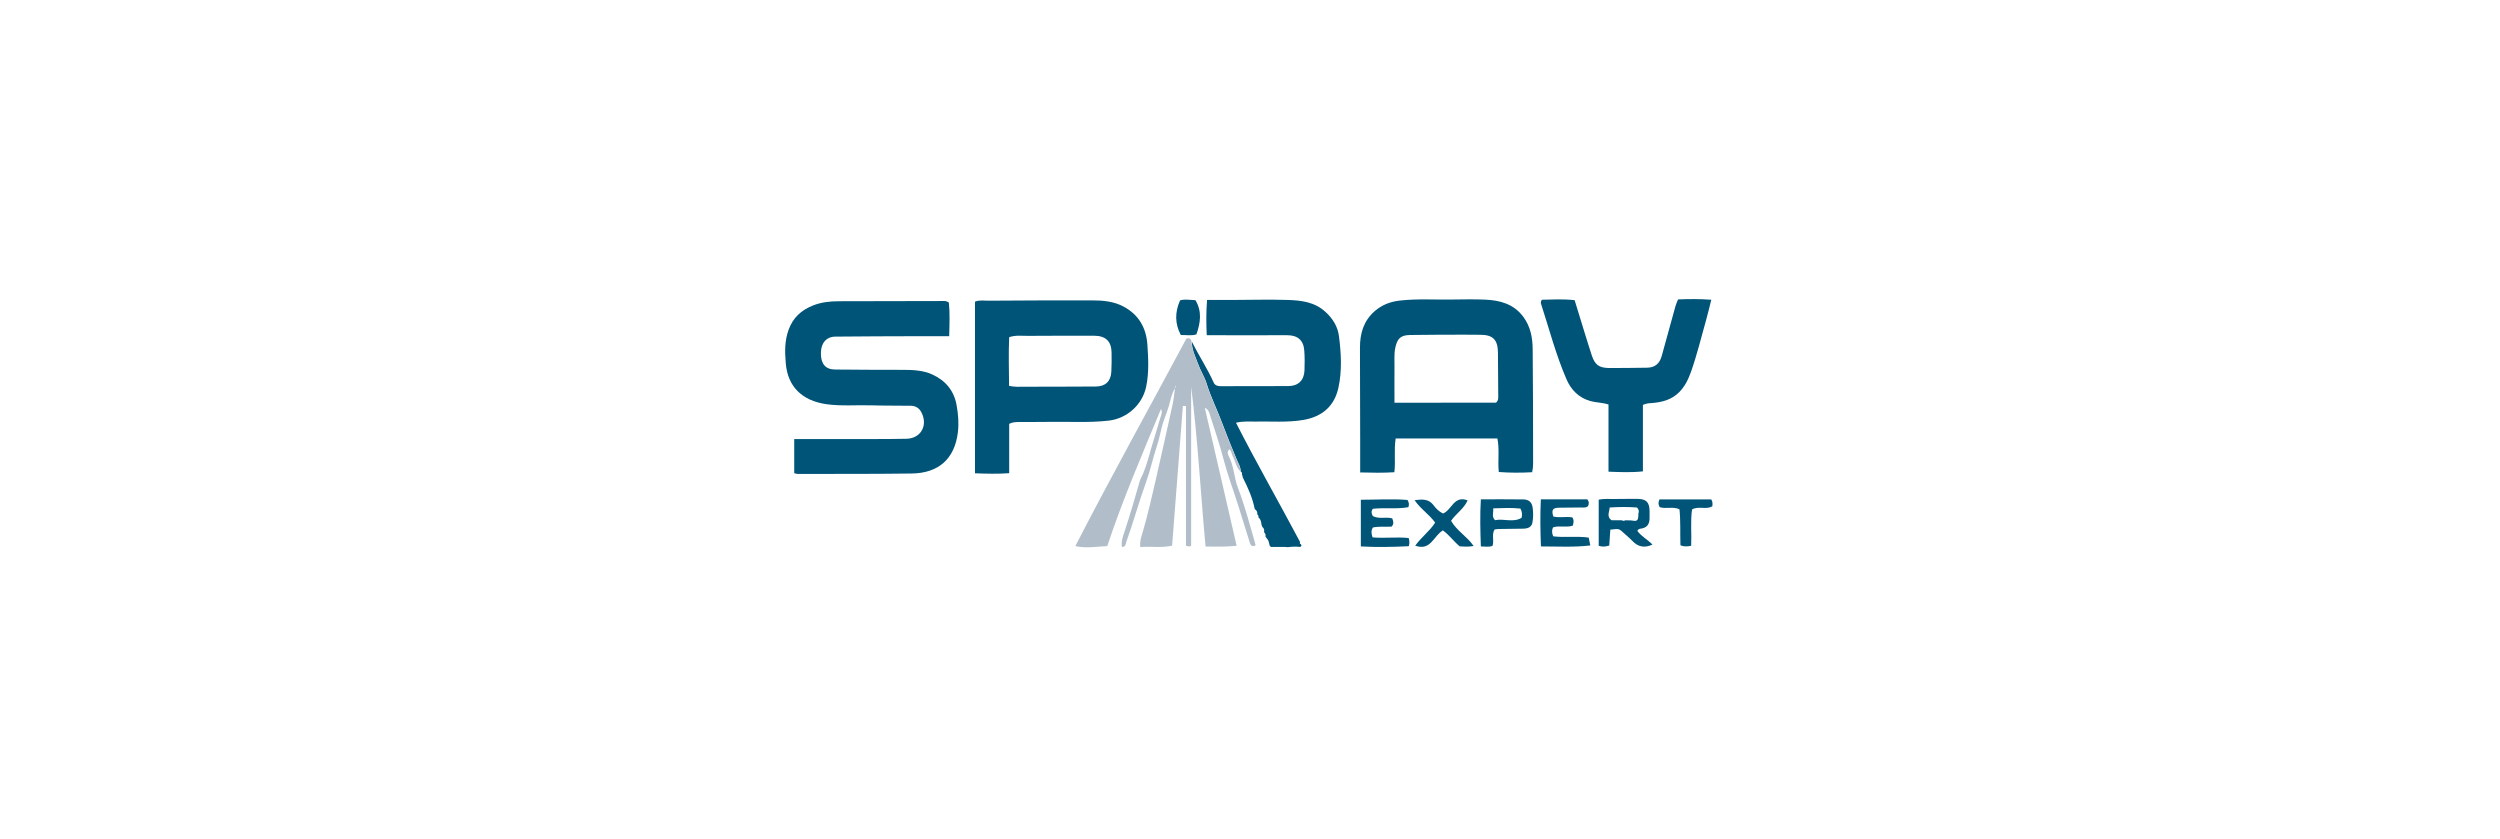 <?xml version="1.0" encoding="UTF-8"?> <svg xmlns="http://www.w3.org/2000/svg" width="301" height="101" viewBox="0 0 301 101" fill="none"> <g clip-path="url(#clip0_1881_423)"> <path d="M184.469 56.855C183.109 56.933 181.802 56.933 180.455 56.829C180.313 55.457 180.559 54.149 180.287 52.79C176.183 52.79 172.117 52.79 168.039 52.79C167.819 54.175 168.039 55.496 167.883 56.855C166.524 56.946 165.216 56.92 163.766 56.881C163.766 55.496 163.766 54.149 163.766 52.816C163.766 49.164 163.753 45.513 163.74 41.849C163.74 40.153 164.167 38.651 165.501 37.473C166.369 36.709 167.391 36.321 168.518 36.191C170.641 35.945 172.777 36.101 174.901 36.062C176.196 36.036 177.503 36.023 178.798 36.075C180.598 36.152 182.255 36.593 183.407 38.146C184.262 39.299 184.521 40.632 184.534 42.017C184.572 46.342 184.585 50.653 184.585 54.978C184.572 55.573 184.637 56.169 184.469 56.855ZM180.131 48.478C180.39 48.232 180.39 47.999 180.39 47.766C180.377 45.992 180.365 44.218 180.352 42.445C180.339 40.891 179.73 40.295 178.189 40.308C177.529 40.308 176.869 40.295 176.196 40.295C174.046 40.308 171.884 40.295 169.735 40.334C168.634 40.36 168.233 40.775 168 41.836C167.832 42.613 167.909 43.39 167.896 44.167C167.883 45.578 167.896 46.989 167.896 48.491C172.052 48.478 176.118 48.478 180.131 48.478Z" fill="#005478"></path> <path d="M95.625 56.972C95.625 55.599 95.625 54.279 95.625 52.867C97.477 52.867 99.289 52.867 101.102 52.867C103.769 52.855 106.449 52.88 109.116 52.829C110.877 52.803 111.758 51.21 110.929 49.631C110.67 49.126 110.217 48.854 109.66 48.854C108.081 48.828 106.488 48.854 104.908 48.802C103.096 48.75 101.27 48.919 99.458 48.66C96.583 48.232 94.809 46.562 94.602 43.662C94.486 42.341 94.473 41.021 94.939 39.726C95.47 38.25 96.467 37.344 97.865 36.787C98.862 36.386 99.924 36.269 100.998 36.269C105.193 36.256 109.388 36.256 113.57 36.243C113.764 36.243 113.946 36.217 114.243 36.437C114.373 37.68 114.321 39.014 114.282 40.477C112.988 40.477 111.758 40.477 110.54 40.477C107.226 40.49 103.911 40.49 100.597 40.529C99.496 40.529 98.836 41.306 98.836 42.51C98.823 43.791 99.367 44.478 100.532 44.491C103.225 44.529 105.931 44.517 108.624 44.529C109.88 44.529 111.149 44.568 112.301 45.112C113.868 45.85 114.865 47.041 115.176 48.789C115.37 49.864 115.46 50.938 115.331 52.026C114.943 55.315 112.936 56.972 109.764 57.011C105.219 57.075 100.662 57.049 96.117 57.062C95.975 57.075 95.845 57.023 95.625 56.972Z" fill="#005478"></path> <path d="M121.506 51.029C121.506 52.984 121.506 54.939 121.506 56.972C120.121 57.075 118.813 57.037 117.389 56.985C117.389 50.084 117.389 43.209 117.389 36.321C117.919 36.101 118.476 36.204 119.007 36.204C123.176 36.178 127.345 36.153 131.501 36.166C132.809 36.166 134.104 36.282 135.282 36.916C137.094 37.888 138.001 39.454 138.143 41.474C138.26 43.17 138.35 44.866 138.001 46.536C137.561 48.712 135.709 50.382 133.508 50.641C131.061 50.925 128.588 50.744 126.128 50.796C124.963 50.822 123.811 50.796 122.645 50.809C122.309 50.822 121.946 50.809 121.506 51.029ZM121.493 46.459C122.205 46.614 122.788 46.562 123.383 46.562C126.245 46.549 129.093 46.562 131.954 46.536C133.107 46.523 133.741 45.902 133.806 44.75C133.845 43.973 133.845 43.196 133.832 42.419C133.806 41.099 133.12 40.438 131.786 40.425C129.132 40.425 126.478 40.412 123.836 40.438C123.085 40.451 122.322 40.322 121.506 40.593C121.415 42.536 121.48 44.478 121.493 46.459Z" fill="#005478"></path> <path d="M153.059 65.854C153.007 65.815 152.943 65.789 152.891 65.75C152.774 65.413 152.787 65.012 152.451 64.766C152.477 64.675 152.438 64.624 152.347 64.598V64.585C152.412 64.416 152.373 64.274 152.244 64.157C152.231 64.119 152.218 64.067 152.192 64.041C152.244 63.795 152.179 63.601 151.985 63.445C151.959 63.368 151.92 63.277 151.894 63.199C151.842 62.876 151.816 62.539 151.531 62.319L151.519 62.293C151.544 62.138 151.493 62.021 151.376 61.918V61.879C151.402 61.633 151.298 61.452 151.104 61.322C151.091 61.283 151.078 61.244 151.052 61.218C150.793 59.898 150.237 58.694 149.641 57.503C149.628 57.464 149.615 57.425 149.602 57.386C149.628 57.308 149.615 57.244 149.538 57.205L149.525 57.179C149.551 57.023 149.563 56.868 149.395 56.778L149.382 56.752C149.382 56.208 149.097 55.768 148.89 55.289C148.269 53.839 147.699 52.375 147.142 50.912C146.547 49.32 145.783 47.805 145.278 46.174C145.019 45.345 144.527 44.607 144.242 43.791C143.931 42.937 143.491 42.108 143.504 41.15C144.333 42.807 145.369 44.361 146.132 46.07C146.288 46.407 146.599 46.497 146.961 46.497C149.68 46.484 152.386 46.497 155.105 46.484C156.309 46.484 157.008 45.798 157.06 44.607C157.086 43.804 157.099 43.002 157.034 42.199C156.943 40.956 156.231 40.36 154.975 40.36C151.777 40.373 148.592 40.36 145.291 40.36C145.226 38.949 145.213 37.603 145.33 36.114C146.378 36.114 147.362 36.114 148.346 36.114C150.573 36.114 152.8 36.036 155.027 36.114C156.659 36.165 158.277 36.347 159.585 37.551C160.478 38.367 161.074 39.325 161.216 40.516C161.475 42.561 161.592 44.62 161.151 46.653C160.672 48.906 159.183 50.174 156.918 50.563C155.001 50.886 153.059 50.718 151.117 50.757C150.392 50.77 149.667 50.692 148.813 50.899C151.311 55.806 154.004 60.493 156.529 65.258C156.477 65.388 156.503 65.478 156.633 65.53C156.659 65.569 156.672 65.621 156.697 65.659L156.672 65.685L156.697 65.724C156.646 65.763 156.594 65.802 156.542 65.854C156.037 65.789 155.545 65.815 155.053 65.879C154.937 65.867 154.833 65.867 154.717 65.854C154.147 65.854 153.603 65.854 153.059 65.854Z" fill="#005478"></path> <path d="M143.479 41.163C143.466 42.108 143.919 42.937 144.217 43.804C144.515 44.62 145.007 45.371 145.253 46.186C145.758 47.818 146.521 49.333 147.117 50.925C147.674 52.388 148.243 53.851 148.865 55.301C149.059 55.767 149.357 56.221 149.357 56.764C148.813 56.272 148.761 55.534 148.425 54.939C148.282 54.68 148.295 54.343 148.023 54.097C147.687 54.356 147.842 54.732 147.946 54.926C148.567 56.104 148.567 57.464 149.033 58.694C149.901 60.959 150.509 63.303 151.182 65.646C150.677 65.918 150.548 65.582 150.457 65.271C149.991 63.795 149.538 62.306 149.072 60.83C148.476 58.952 147.777 57.088 147.285 55.185C146.832 53.437 146.237 51.728 145.693 50.006C145.589 49.656 145.499 49.294 145.058 49.099C146.327 54.602 147.596 60.092 148.891 65.711C147.557 65.853 146.418 65.814 145.149 65.802C144.553 59.354 144.217 52.932 143.414 46.549C143.414 52.919 143.414 59.289 143.414 65.685C143.298 65.828 143.155 65.814 142.793 65.711C142.793 60.105 142.793 54.499 142.793 48.892C142.663 48.892 142.547 48.879 142.417 48.879C141.99 54.499 141.55 60.118 141.122 65.698C139.763 65.996 138.546 65.75 137.29 65.866C137.199 65.102 137.484 64.429 137.665 63.782C138.222 61.814 138.688 59.82 139.141 57.826C139.841 54.758 140.527 51.689 141.2 48.608C141.33 47.986 141.381 47.352 141.472 46.717C141.537 46.639 141.627 46.562 141.511 46.432C141.498 46.536 141.485 46.627 141.472 46.73C141.045 47.429 140.915 48.232 140.695 48.996C140.436 49.85 140.048 50.679 139.854 51.534C139.672 52.31 139.504 53.074 139.245 53.838C138.792 55.198 138.507 56.622 138.015 57.968C137.135 60.39 136.461 62.876 135.594 65.284C135.516 65.491 135.568 65.84 135.089 65.853C134.959 65.206 135.193 64.61 135.387 64.028C136.047 62.008 136.656 59.975 137.225 57.93C137.316 57.619 137.497 57.334 137.627 57.023C138.093 55.923 138.365 54.758 138.714 53.605C139.064 52.427 139.413 51.262 139.776 50.084C139.866 49.812 139.944 49.553 139.789 49.229C137.523 54.693 135.18 60.118 133.315 65.75C132.007 65.802 130.816 66.048 129.47 65.75C133.833 57.269 138.403 49.074 142.844 40.761C143.181 40.658 143.401 40.774 143.479 41.163ZM147.855 53.903C147.842 53.89 147.829 53.877 147.816 53.864C147.803 53.877 147.777 53.89 147.777 53.903C147.777 53.916 147.803 53.929 147.803 53.942C147.829 53.929 147.842 53.916 147.855 53.903Z" fill="#B1BDC9"></path> <path d="M197.806 48.75C197.806 51.379 197.806 54.033 197.806 56.752C196.395 56.907 195.1 56.842 193.663 56.791C193.663 54.033 193.663 51.353 193.663 48.699C192.874 48.453 192.148 48.478 191.475 48.284C190.064 47.883 189.158 46.938 188.601 45.656C187.332 42.717 186.529 39.623 185.545 36.593C185.507 36.463 185.481 36.321 185.649 36.088C186.905 36.062 188.238 35.984 189.585 36.14C189.999 37.512 190.401 38.807 190.802 40.102C191.087 41.008 191.359 41.914 191.656 42.807C192.045 43.947 192.537 44.297 193.754 44.309C195.269 44.309 196.783 44.297 198.298 44.271C199.256 44.258 199.813 43.791 200.072 42.859C200.629 40.852 201.173 38.859 201.729 36.852C201.794 36.606 201.911 36.373 202.04 36.049C203.335 35.997 204.643 35.984 206.041 36.088C205.821 36.929 205.652 37.706 205.432 38.47C204.837 40.568 204.332 42.678 203.607 44.737C203.283 45.643 202.882 46.51 202.17 47.222C201.25 48.142 200.111 48.427 198.881 48.53C198.531 48.543 198.208 48.569 197.806 48.75Z" fill="#005478"></path> <path d="M193.883 63.769C193.831 64.468 193.792 65.077 193.753 65.685C193.313 65.815 192.938 65.867 192.484 65.711C192.484 63.86 192.484 62.047 192.484 60.157C193.119 60.027 193.727 60.092 194.336 60.079C195.281 60.079 196.226 60.053 197.171 60.066C198.207 60.079 198.582 60.468 198.608 61.49C198.608 61.775 198.608 62.06 198.608 62.332C198.621 63.031 198.362 63.523 197.611 63.64C197.456 63.666 197.275 63.653 197.132 63.911C197.598 64.572 198.375 64.96 198.958 65.569C198 66.009 197.236 65.854 196.55 65.141C196.122 64.701 195.643 64.313 195.19 63.898C194.815 63.562 194.401 63.743 193.883 63.769ZM195.268 62.643C195.41 62.746 195.566 62.707 195.708 62.643C195.902 62.643 196.084 62.656 196.278 62.656C196.666 62.643 197.21 62.966 197.249 62.215C197.249 62.086 197.249 61.944 197.262 61.814C197.365 61.581 197.326 61.361 197.093 61.102C196.058 61.024 194.97 61.024 193.805 61.102C193.766 61.659 193.417 62.19 194.012 62.63C194.103 62.63 194.193 62.643 194.284 62.643C194.388 62.643 194.478 62.643 194.582 62.643C194.802 62.63 195.035 62.643 195.268 62.643Z" fill="#005478"></path> <path d="M185.53 65.789C185.453 63.86 185.427 62.022 185.517 60.118C187.46 60.118 189.285 60.118 191.098 60.118C191.344 60.39 191.331 60.649 191.201 60.934C190.916 61.18 190.58 61.089 190.256 61.102C189.402 61.115 188.547 61.115 187.705 61.128C186.942 61.141 186.773 61.387 187.019 62.19C187.77 62.371 188.547 62.164 189.311 62.293C189.531 62.63 189.466 62.941 189.363 63.29C188.586 63.549 187.731 63.239 186.98 63.498C186.812 63.886 186.851 64.197 187.006 64.572C188.405 64.753 189.842 64.52 191.279 64.728C191.344 65.025 191.395 65.271 191.473 65.673C189.466 65.906 187.537 65.789 185.53 65.789Z" fill="#005478"></path> <path d="M169.464 60.196C169.658 60.519 169.671 60.752 169.568 61.063C168.169 61.322 166.706 61.102 165.295 61.257C165.036 61.581 165.14 61.866 165.295 62.138C166.033 62.526 166.849 62.202 167.625 62.41C167.755 62.759 167.871 63.096 167.535 63.407C166.771 63.445 166.02 63.355 165.295 63.51C165.049 63.911 165.114 64.261 165.256 64.701C166.706 64.831 168.169 64.624 169.606 64.779C169.697 65.103 169.736 65.374 169.619 65.763C167.716 65.854 165.774 65.905 163.845 65.789C163.845 63.86 163.845 62.021 163.845 60.17C165.774 60.17 167.625 60.04 169.464 60.196Z" fill="#005478"></path> <path d="M179.706 65.712C179.292 65.893 178.877 65.802 178.295 65.789C178.23 63.925 178.178 62.06 178.295 60.118C180.095 60.118 181.765 60.105 183.448 60.131C184.031 60.144 184.419 60.442 184.523 61.064C184.613 61.672 184.613 62.294 184.51 62.889C184.406 63.498 183.927 63.64 183.396 63.653C182.399 63.666 181.415 63.679 180.418 63.692C180.263 63.692 180.095 63.731 179.939 63.757C179.577 64.378 179.913 65.064 179.706 65.712ZM183.059 61.232C181.985 61.115 180.91 61.167 179.784 61.206C179.836 61.75 179.564 62.203 180.004 62.63C181.04 62.41 182.192 62.954 183.202 62.345C183.28 61.931 183.28 61.633 183.059 61.232Z" fill="#005478"></path> <path d="M172.791 62.927C172.092 61.93 171.03 61.283 170.318 60.221C171.238 60.105 172.014 60.04 172.61 60.843C172.895 61.231 173.257 61.594 173.736 61.827C174.785 61.438 175.044 59.6 176.701 60.247C176.261 61.244 175.316 61.827 174.707 62.707C175.394 63.911 176.637 64.585 177.426 65.737C176.818 65.853 176.287 65.814 175.743 65.776C175.018 65.18 174.474 64.39 173.723 63.859C172.597 64.52 172.26 66.371 170.396 65.698C171.108 64.688 172.118 63.976 172.791 62.927Z" fill="#005478"></path> <path d="M199.826 61.063C199.644 60.739 199.644 60.48 199.8 60.131C201.858 60.131 203.943 60.131 206.027 60.131C206.209 60.377 206.196 60.636 206.17 60.947C205.445 61.413 204.539 60.882 203.723 61.335C203.516 62.746 203.684 64.222 203.619 65.711C203.153 65.802 202.765 65.841 202.325 65.647C202.273 64.222 202.363 62.785 202.208 61.322C201.457 60.947 200.616 61.309 199.826 61.063Z" fill="#005478"></path> <path d="M142.079 36.166C142.662 35.984 143.322 36.127 143.931 36.14C144.733 37.486 144.552 38.833 144.047 40.257C143.491 40.451 142.843 40.322 142.17 40.334C141.445 38.962 141.445 37.603 142.079 36.166Z" fill="#005478"></path> <path d="M147.855 53.903C147.842 53.916 147.829 53.929 147.817 53.942C147.804 53.929 147.778 53.916 147.791 53.903C147.791 53.89 147.817 53.877 147.829 53.864C147.842 53.877 147.842 53.89 147.855 53.903Z" fill="#005478"></path> </g> <defs> <clipPath id="clip0_1881_423"> <rect width="112" height="31" fill="white" transform="translate(94.534 35.457)"></rect> </clipPath> </defs> </svg> 